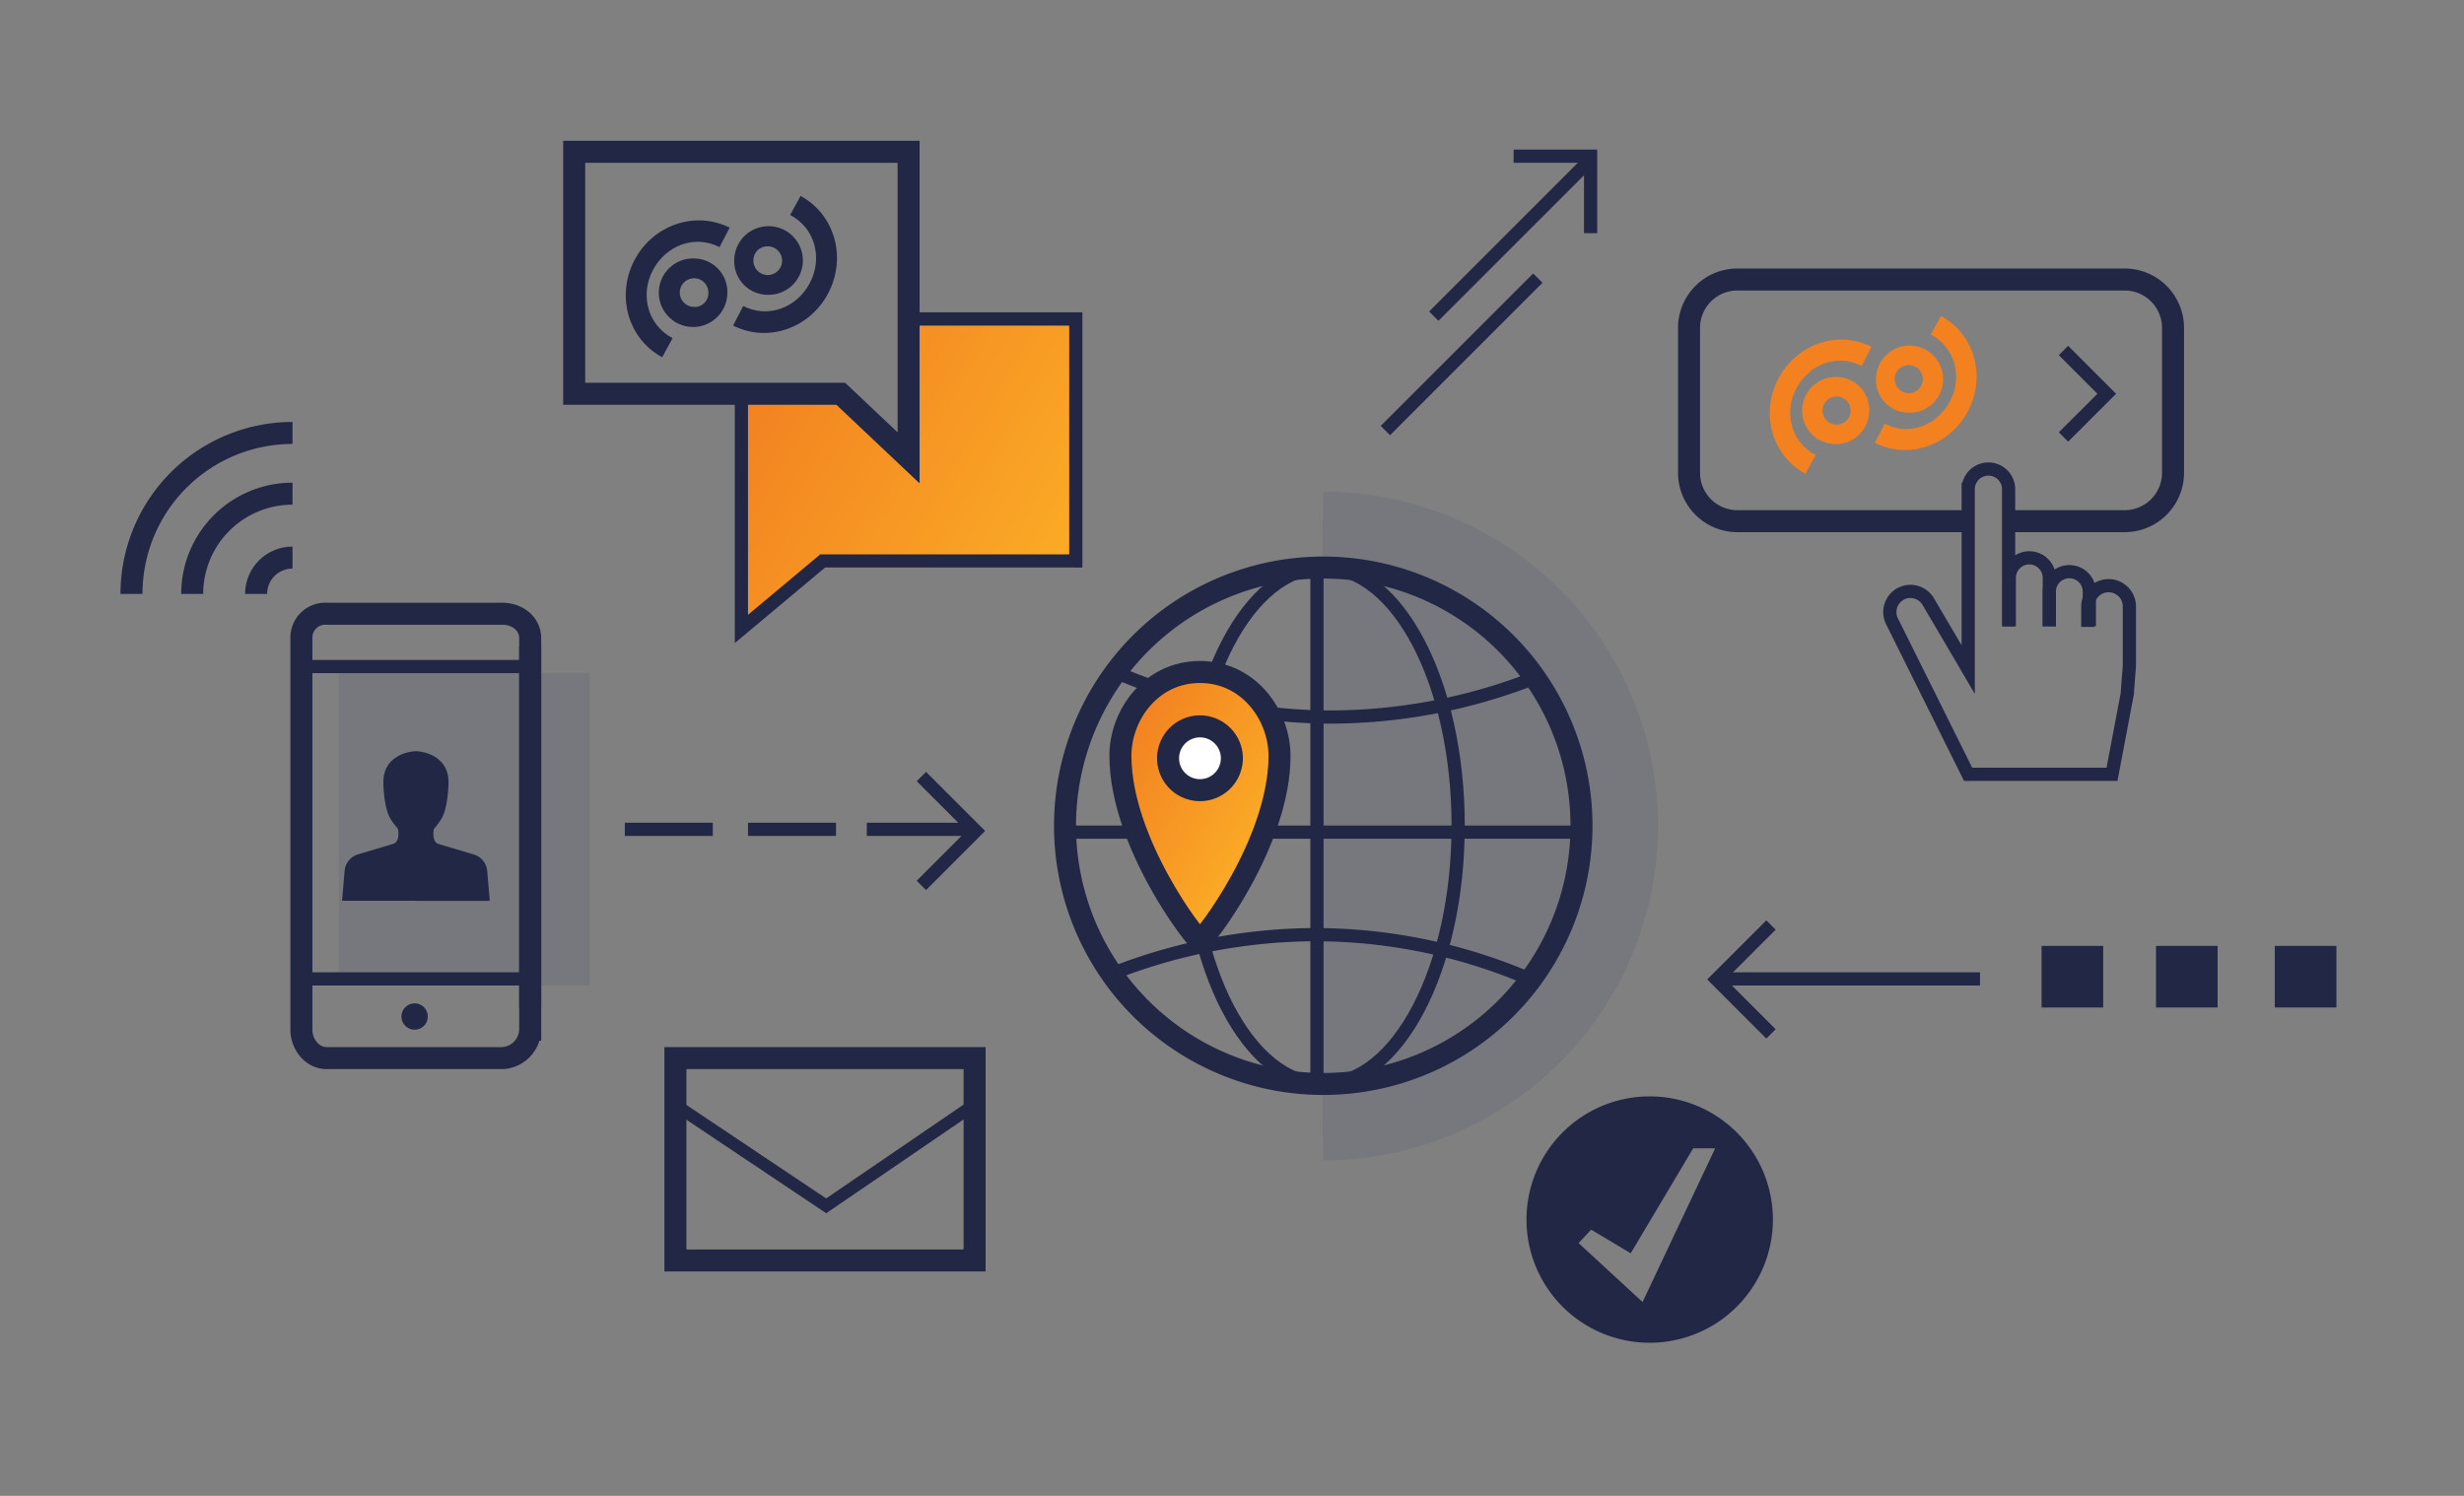 <?xml version="1.0" encoding="UTF-8"?> <svg xmlns="http://www.w3.org/2000/svg" xmlns:xlink="http://www.w3.org/1999/xlink" viewBox="0 0 560 340"><rect x="0" y="0" width="560" height="340" fill="#808080" stroke="none"/><defs><style>.cls-1,.cls-3,.cls-4,.cls-9{fill:none;}.cls-2{fill:#444b6c;opacity:0.15;}.cls-3,.cls-4,.cls-6,.cls-9{stroke:#222745;stroke-miterlimit:10;}.cls-3{stroke-width:3px;}.cls-4,.cls-6{stroke-width:5px;}.cls-5{fill:url(#linear-gradient);}.cls-6{fill:#fff;}.cls-7{fill:url(#linear-gradient-2);}.cls-8{fill:#222745;}.cls-9{stroke-width:2.79px;}.cls-10{fill:#f48120;}</style><linearGradient id="linear-gradient" x1="252.49" y1="170.26" x2="287.68" y2="190.58" gradientUnits="userSpaceOnUse"><stop offset="0" stop-color="#f28121"></stop><stop offset="1" stop-color="#fbac26"></stop></linearGradient><linearGradient id="linear-gradient-2" x1="168.85" y1="87.53" x2="243.17" y2="130.44" xlink:href="#linear-gradient"></linearGradient></defs><title>Artboard 2 copy 7</title><g id="Layer_2" data-name="Layer 2"><rect class="cls-1" width="560" height="340"></rect><path class="cls-2" d="M376.81,187.72a76,76,0,0,1-76,76c-.55,0-.55-151.94,0-151.94A76,76,0,0,1,376.81,187.72Z"></path><line class="cls-3" x1="360.87" y1="189.14" x2="240.63" y2="189.14"></line><line class="cls-3" x1="299.31" y1="130.45" x2="299.31" y2="244.97"></line><path class="cls-3" d="M252.66,221.35a127.16,127.16,0,0,1,46.09-8.91A123.63,123.63,0,0,1,348,222.68"></path><path class="cls-3" d="M300.74,129c16.94,0,30.66,26.27,30.66,58.68s-13.72,58.68-30.66,58.68-30.65-26.27-30.65-58.68S283.82,129,300.74,129Z"></path><path class="cls-4" d="M359.43,187.72A58.69,58.69,0,1,1,300.75,129,58.68,58.68,0,0,1,359.43,187.72Z"></path><path class="cls-3" d="M348.83,154.08a127.38,127.38,0,0,1-46.09,8.9,123.67,123.67,0,0,1-49.26-10.24"></path><path class="cls-5" d="M272.72,152.74c-11.17,0-18.08,9.88-18.08,19,0,19.8,17.26,42.06,18.08,42.06s18.08-22.22,18.08-42C290.8,162.64,283.89,152.74,272.72,152.74Z"></path><path class="cls-6" d="M272.72,179.6a7.25,7.25,0,1,1,7.25-7.25A7.26,7.26,0,0,1,272.72,179.6Z"></path><path class="cls-4" d="M272.72,152.74c-11.17,0-18.08,9.88-18.08,19,0,19.8,17.26,42.06,18.08,42.06s18.08-22.22,18.08-42C290.8,162.64,283.89,152.74,272.72,152.74Z"></path><polyline class="cls-3" points="361.5 53 361.5 35.5 344 35.5"></polyline><line class="cls-3" x1="360.51" y1="37.21" x2="325.86" y2="71.86"></line><line class="cls-3" x1="349.51" y1="63.21" x2="314.86" y2="97.86"></line><polyline class="cls-3" points="402.5 235 390.12 222.62 402.5 210.25"></polyline><line class="cls-3" x1="391" y1="222.5" x2="450" y2="222.5"></line><polyline class="cls-3" points="209.4 201.25 221.77 188.87 209.4 176.5"></polyline><line class="cls-3" x1="220" y1="188.5" x2="197" y2="188.5"></line><line class="cls-3" x1="190" y1="188.5" x2="170" y2="188.5"></line><line class="cls-3" x1="162" y1="188.5" x2="142" y2="188.5"></line><polygon class="cls-7" points="207 74 244 74 244 129 186.97 129 168 143.96 168 89 191.1 89.5 207 105 207 74"></polygon><polyline class="cls-3" points="207 72.5 244.5 72.5 244.5 127.5 186.97 127.5 168.5 142.96 168.5 90"></polyline><polygon class="cls-4" points="130.5 89.5 191.08 89.5 206.5 104.07 206.5 34.5 130.5 34.5 130.5 89.5"></polygon><path class="cls-8" d="M188.3,66.52c4.07-7.93,1.54-17.66-6.35-22l-2.37,4.34c5.7,3,7.44,9.84,4.48,15.46s-9.48,8.13-15.15,5.23L166.61,74C174.69,78.06,184.23,74.45,188.3,66.52Z"></path><path class="cls-8" d="M174.29,67a7.8,7.8,0,1,0-7.42-7.79A7.62,7.62,0,0,0,174.29,67Zm0-11a3.26,3.26,0,1,1-3.06,3.25A3.16,3.16,0,0,1,174.29,56Z"></path><path class="cls-8" d="M150.5,81.2l2.36-4.34c-5.7-3-7.44-9.84-4.48-15.46s9.48-8.13,15.15-5.23l2.3-4.43c-8.08-4-17.62-.42-21.69,7.5S142.6,76.91,150.5,81.2Z"></path><path class="cls-8" d="M157.9,58.75a7.79,7.79,0,1,0,7.41,7.78A7.62,7.62,0,0,0,157.9,58.75Zm0,11A3.25,3.25,0,1,1,161,66.53,3.16,3.16,0,0,1,157.9,69.78Z"></path><rect class="cls-8" x="464" y="215" width="14" height="14"></rect><rect class="cls-8" x="490" y="215" width="14" height="14"></rect><rect class="cls-8" x="517" y="215" width="14" height="14"></rect><rect class="cls-4" x="153.5" y="240.5" width="68" height="46"></rect><polyline class="cls-9" points="221.77 250.86 187.77 274.08 153.07 250.86"></polyline><line class="cls-4" x1="120.5" y1="147" x2="120.5" y2="229"></line><rect class="cls-2" x="77" y="153" width="57" height="71"></rect><path class="cls-4" d="M114.23,139.5c3.3,0,6.27,2.25,6.27,5.55v89a6.65,6.65,0,0,1-6.27,6.45h-40c-3.3,0-5.73-3.15-5.73-6.45v-89a5.42,5.42,0,0,1,5.73-5.55h40Z"></path><circle class="cls-8" cx="94.23" cy="231.05" r="3"></circle><line class="cls-3" x1="67" y1="151.5" x2="119" y2="151.5"></line><line class="cls-3" x1="67" y1="222.5" x2="120" y2="222.5"></line><path class="cls-4" d="M29.88,135a36.59,36.59,0,0,1,36.6-36.59"></path><path class="cls-4" d="M43.68,135a22.79,22.79,0,0,1,22.8-22.79"></path><path class="cls-4" d="M58.21,135a8.26,8.26,0,0,1,8.27-8.26"></path><path class="cls-8" d="M94.53,204.74H77.74l.6-7a4.32,4.32,0,0,1,3-3.54l8-2.39c1.73-.51,1.1-3.42,1.1-3.42A19.3,19.3,0,0,1,88.67,186c-1.36-2.55-1.54-6.94-1.54-8.25,0-5.9,5.66-7,7.4-7h0c1.75,0,7.4,1.13,7.4,7,0,1.31-.17,5.7-1.53,8.25a19.3,19.3,0,0,1-1.79,2.42s-.63,2.91,1.1,3.42l8,2.39a4.32,4.32,0,0,1,3,3.54l.6,7H94.53Z"></path><path class="cls-4" d="M455.34,118.46h27.53a11,11,0,0,0,11-11V74.53a11,11,0,0,0-11-11h-88a11,11,0,0,0-11,11v32.93a11,11,0,0,0,11,11h51.47"></path><path class="cls-10" d="M447.34,93.31c4-7.76,1.51-17.3-6.22-21.51l-2.32,4.25c5.58,2.9,7.29,9.64,4.38,15.15s-9.28,8-14.83,5.11l-2.25,4.35C434,104.6,443.35,101.07,447.34,93.31Z"></path><path class="cls-10" d="M433.62,93.8a7.63,7.63,0,1,0-7.26-7.63A7.47,7.47,0,0,0,433.62,93.8Zm0-10.81a3.19,3.19,0,1,1-3,3.18A3.1,3.1,0,0,1,433.62,83Z"></path><path class="cls-10" d="M410.32,107.68l2.32-4.25c-5.58-2.89-7.29-9.63-4.39-15.14s9.29-8,14.84-5.12l2.25-4.34c-7.91-4-17.25-.41-21.24,7.35S402.6,103.48,410.32,107.68Z"></path><path class="cls-10" d="M417.58,85.7a7.63,7.63,0,1,0,7.25,7.62A7.46,7.46,0,0,0,417.58,85.7Zm0,10.8a3.19,3.19,0,1,1,3-3.18A3.1,3.1,0,0,1,417.58,96.5Z"></path><polyline class="cls-3" points="468.97 79.66 478.81 89.5 468.97 99.33"></polyline><path class="cls-3" d="M465.75,142.34v-7.85a4.55,4.55,0,0,1,4.55-4.55h0a4.54,4.54,0,0,1,4.55,4.55v7.85"></path><path class="cls-3" d="M456.66,142.34v-11a4.55,4.55,0,0,1,4.55-4.55h0a4.55,4.55,0,0,1,4.54,4.55v11"></path><path class="cls-3" d="M474.5,142.5v-4.65a4.73,4.73,0,0,1,4.73-4.73h0a4.73,4.73,0,0,1,4.72,4.73v13.47l-.45,5.84v.38L480,176h-32.7L430,141.21a4.71,4.71,0,0,1,2.23-6.36h0a4.71,4.71,0,0,1,6,1.88l6.38,10.84,2.71,4.63v-41a4.59,4.59,0,0,1,4.59-4.59h0a4.59,4.59,0,0,1,4.59,4.59v31.17"></path><path class="cls-8" d="M374.93,249.2a28,28,0,1,0,28,28A28,28,0,0,0,374.93,249.2Zm-1.62,46.74-14.53-13.39,2.84-3.06,9,5.37L384.82,261h5Z"></path></g></svg> 